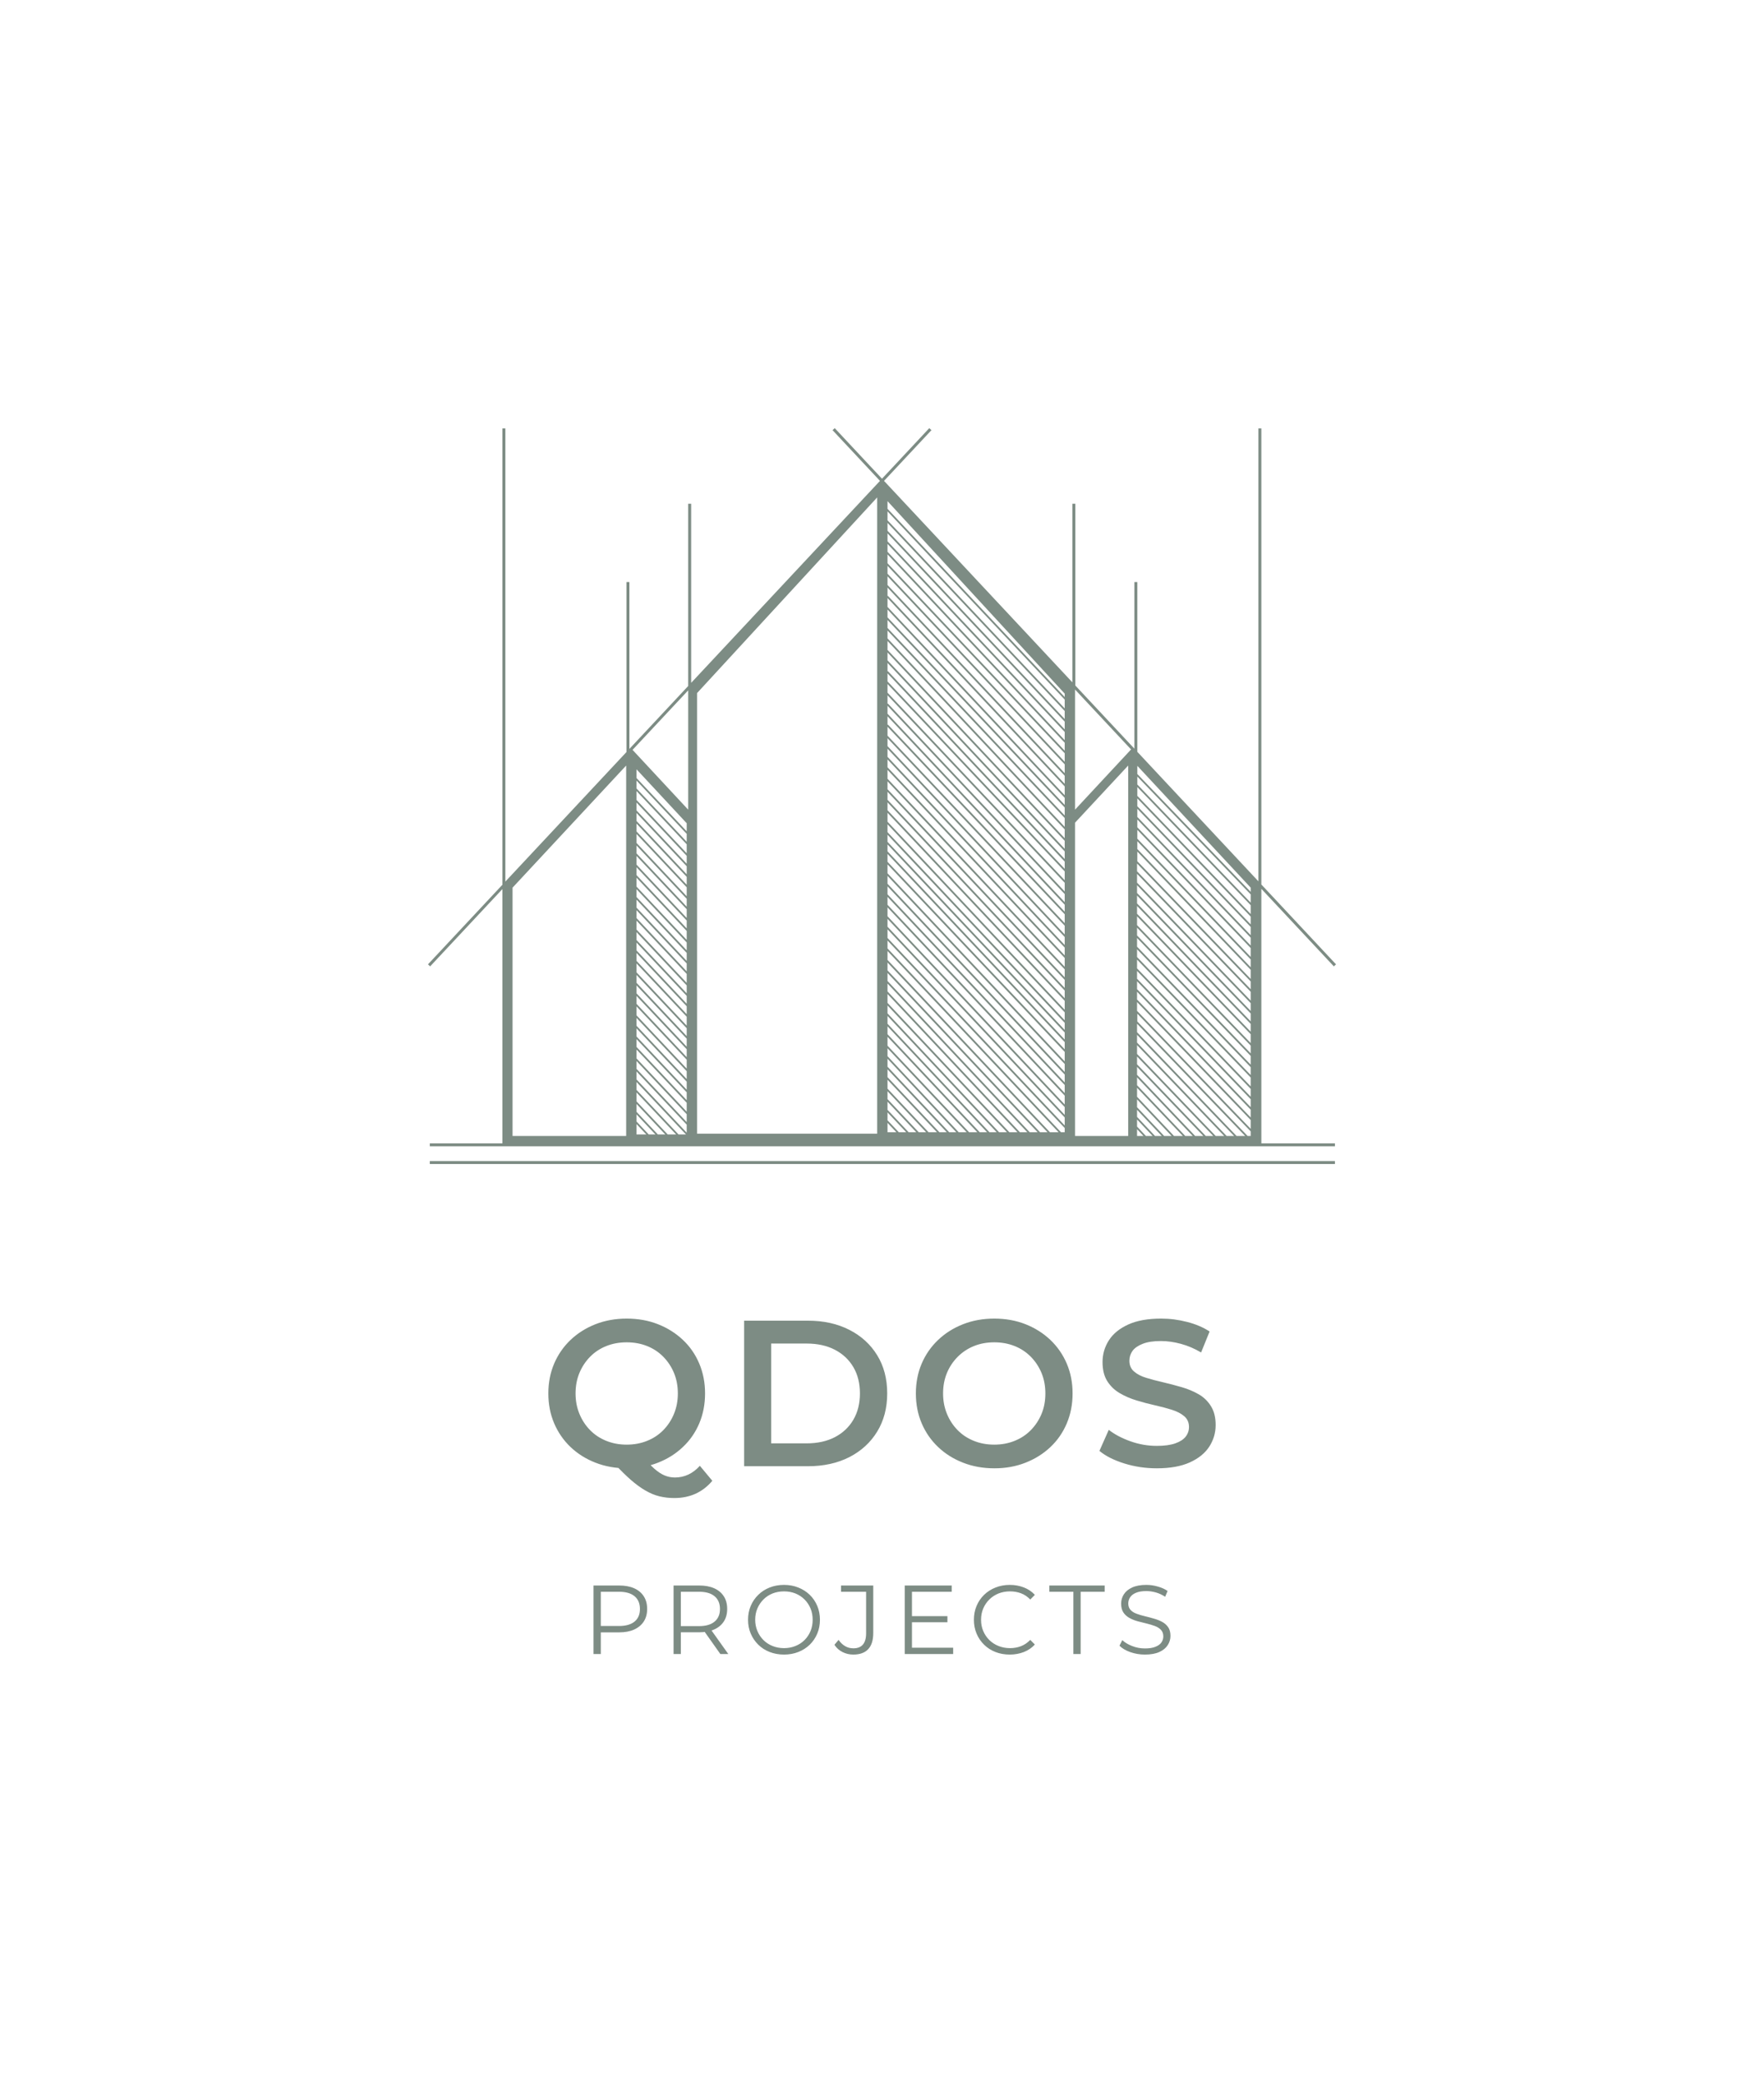 <svg xmlns="http://www.w3.org/2000/svg" viewBox="143.246 91.651 288.508 340.509"> <svg xmlns="http://www.w3.org/2000/svg" id="Layer_1" dataName="Layer 1" viewBox="49.74 142.83 980.53 794.34" height="120.309" width="148.508" y="161.651" x="213.246" preserveAspectRatio="xMinYMin" fill="#7d8c84" style="overflow: visible;"><rect class="cls-1" x="51.69" y="933.98" width="977.42" height="3.19" style="fill: #7d8c84; stroke-width: 0px;"></rect><path class="cls-1" d="M949.66,914.85v-274.74l78.28,83.69,2.33-2.18-80.61-86.19V143.12h-3.19v488.89l-130.75-139.8v-183.26h-3.18v179.86l-63.79-68.2v-196.17h-3.18v192.77l-203.38-217.46,51.2-54.74-2.34-2.18-51.05,54.58-51.05-54.58-2.34,2.18,51.2,54.74-203.89,218.01v-193.32h-3.2v196.73h0s-63.49,67.9-63.49,67.9v-180.12h-3.19v183.53l-130.75,139.8V143.12h-3.19v492.58l-80.36,85.92,2.33,2.18,78.03-83.42v274.47H51.7v3.18h977.41v-3.15l-.03-.03h-79.42ZM263.74,906.88h-122.69v-268.03l122.69-131.82v399.85ZM274.91,905.28v-11.26l10.61,11.26h-10.61ZM288.11,905.28l-13.2-14.01v-7.69l20.46,21.7h-7.26ZM297.97,905.28l-23.06-24.46v-8.52l31.1,32.98h-8.04ZM308.61,905.28l-33.7-35.74v-9.64l42.79,45.38h-9.09ZM320.3,905.28l-45.39-48.13v-8.52l53.43,56.65h-8.04ZM329.11,903.35l-54.2-57.49v-8.62l54.2,57.46v8.65ZM329.11,891.96l-54.2-57.49v-8.51l54.2,57.47v8.53ZM329.11,880.68l-54.2-57.49v-9.64l54.2,57.5v9.63ZM329.11,868.29l-54.2-57.5v-8.51l54.2,57.47v8.54ZM329.11,857.01l-54.2-57.5v-8.8l54.2,57.55v8.75ZM329.11,845.48l-54.2-57.54v-8.52l54.2,57.55v8.51ZM329.11,834.2l-54.2-57.54v-9.64l54.2,57.54v9.64ZM329.11,821.79l-54.2-57.53v-8.53l54.2,57.55v8.51ZM329.11,810.51l-54.2-57.55v-8.62l54.2,57.54v8.63ZM329.11,799.11l-54.2-57.55v-8.51l54.2,57.55v8.51ZM329.11,787.83l-54.2-57.55v-9.64l54.2,57.55v9.64ZM329.11,775.42l-54.2-57.55v-8.51l54.2,57.55v8.51ZM329.11,764.14l-54.2-57.55v-8.46l54.2,57.55v8.46ZM329.11,752.91l-54.2-57.54v-8.52l54.2,57.55v8.51ZM329.11,741.63l-54.2-57.55v-9.63l54.2,57.54v9.64ZM329.11,729.22l-54.2-57.54v-8.52l54.2,57.54v8.52ZM329.11,717.94l-54.2-57.54v-8.64l54.2,57.54v8.64ZM329.11,706.53l-54.2-57.55v-8.51l54.2,57.55v8.51ZM329.11,695.25l-54.2-57.54v-9.64l54.2,57.54v9.64ZM329.11,682.84l-54.2-57.54v-8.52l54.2,57.55v8.51ZM329.11,671.56l-54.2-57.55v-9.4l54.2,57.55v9.4ZM329.11,659.39l-54.2-57.54v-8.52l54.2,57.55v8.51ZM329.11,648.1l-54.2-57.53v-9.65l54.2,57.55v9.63ZM329.11,635.7l-54.2-57.54v-8.51l54.2,57.54v8.51ZM329.11,624.42l-54.2-57.55v-8.64l54.2,57.55v8.64ZM329.11,613.01l-54.2-57.54v-8.52l54.2,57.55v8.51ZM329.11,601.73l-54.2-57.55v-9.63l54.2,57.54v9.64ZM329.11,589.33l-54.2-57.55v-8.52l54.2,57.54v8.53ZM329.11,578.04l-54.2-57.54v-9.41l54.2,58.24v8.71ZM330.72,554.66h0s-57.4-61.67-57.4-61.67l-2.68-2.89,60.08-64.23v-.02s0,128.81,0,128.81ZM534.8,904.45h-194.52v-475.62l194.52-211.24v686.86ZM545.96,902.86v-10.15l9.58,10.15h-9.58ZM558.14,902.86l-12.18-12.91v-8.52l20.22,21.43h-8.04ZM568.77,902.86l-22.81-24.19v-8.8l31.08,32.99h-8.27ZM579.66,902.86l-33.7-35.76v-8.51l41.71,44.27h-8.01ZM590.28,902.86l-44.32-47.04v-9.64l53.4,56.68h-9.08ZM601.97,902.86l-56.01-59.45v-8.51l63.97,67.96h-7.96ZM612.54,902.86l-66.58-70.73v-8.62l74.29,79.35h-7.71ZM622.84,902.86l-76.88-82.11v-8.54l85.47,90.65h-8.59ZM634.06,902.86l-88.1-93.42v-9.63l96.94,103.05h-8.84ZM645.51,902.86l-99.55-105.82v-8.53l107.47,114.35h-7.92ZM656.02,902.86l-110.06-117.1v-8.46l117.88,125.56h-7.82ZM666.43,902.86l-120.47-128.32v-8.53l128.96,136.85h-8.49ZM677.53,902.86l-131.57-139.62v-9.63l140.32,149.25h-8.75ZM688.88,902.86l-142.92-152.01v-8.53l150.95,160.54h-8.03ZM699.5,902.86l-153.54-163.29v-8.65l162.1,171.94h-8.56ZM710.66,902.86l-164.7-174.71v-8.51l172.77,183.22h-8.07ZM721.33,902.86l-175.37-186v-9.64l184.72,195.64h-9.35ZM737.3,902.86h-4l-187.34-198.41v-8.52l191.34,202.38v4.55ZM737.3,895.55l-191.34-202.39v-9.39l191.34,203.12v8.66ZM737.3,884.13l-191.34-203.12v-8.52l191.34,203.19v8.45ZM737.3,872.91l-191.34-203.19v-9.63l191.34,203.23v9.59ZM737.3,860.55l-191.34-203.23v-8.52l191.34,203.06v8.69ZM737.3,849.1l-191.34-203.07v-8.63l191.34,203.18v8.52ZM737.3,837.81l-191.34-203.18v-8.52l191.34,203.07v8.63ZM737.3,826.41l-191.34-203.07v-9.65l191.34,202.43v10.29ZM737.3,813.35l-191.34-202.42v-8.51l191.34,203.12v7.81ZM737.3,802.78l-191.34-203.12v-7.52l191.34,203.01v7.63ZM737.3,792.39l-191.34-203v-7.7l191.34,203.06v7.64ZM737.3,781.98l-191.34-203.05v-8.52l191.34,203v8.57ZM737.3,770.65l-191.34-203v-9.63l191.34,202.99v9.64ZM737.3,758.24l-191.34-202.98v-8.52l191.34,203.16v8.34ZM737.3,747.12l-191.34-203.14v-8.63l191.34,203.03v8.74ZM737.3,735.61l-191.34-203.02v-8.53l191.34,202.98v8.57ZM737.3,724.28l-191.34-202.99v-9.63l191.34,203.08v9.54ZM737.3,711.97l-191.34-203.06v-8.52l191.34,203.12v8.46ZM737.3,700.75l-191.34-203.12v-8.81l191.34,203.3v8.63ZM737.3,689.35l-191.34-203.29v-8.54l191.34,202.38v9.45ZM737.3,677.13l-191.34-202.37v-9.63l191.34,202.43v9.57ZM737.3,664.79l-190.94-202.01-.4.38v-9.31l191.34,203.41v7.53ZM737.3,654.49l-191.34-203.41v-8.63l191.34,203.3v8.74ZM737.3,642.98l-190.94-202.88-.4.37v-9.32l191.34,202.43v9.4ZM737.3,630.82l-191.34-202.44v-9.41l191.34,202.32v9.53ZM737.3,618.53l-191.34-202.32v-8.74l191.34,203.24v7.82ZM737.3,607.93l-190.94-202.81-.4.38v-9.25l191.34,203.42v8.26ZM737.3,596.89l-191.34-203.41v-8.52l191.34,203.29v8.64ZM737.3,585.48l-191.34-203.29v-9.63l191.34,203.41v9.51ZM737.3,573.2l-191.34-203.41v-8.53l191.34,202.43v9.51ZM737.3,560.93l-191.34-202.44v-8.63l191.34,202.43v8.64ZM737.3,549.52l-191.34-202.42v-8.52l191.34,203.3v7.64ZM737.3,539.11l-191.34-203.29v-9.63l191.34,203.35v9.57ZM737.3,526.77l-190.94-202.94-.4.38v-9.31l191.34,203.12v8.75ZM737.3,515.25l-191.34-203.12v-9.41l191.34,203.02v9.51ZM737.3,502.97l-191.34-203.02v-8.53l191.34,202.32v9.23ZM737.3,490.98l-191.34-202.32v-9.63l191.34,203.36v8.59ZM737.3,479.62l-191.34-203.36v-8.51l191.34,203.01v8.86ZM737.3,467.99l-191.34-203.01v-8.63l191.34,203.24v8.4ZM737.3,456.82l-191.34-203.24v-8.51l191.34,203.06v8.69ZM737.3,445.37l-191.34-203.07v-9.64l191.34,203.18v9.53ZM737.3,433.07l-191.34-203.18v-8.25l191.34,207.77v3.66ZM805.86,906.88h-57.4v-338.17l.29-.3.67-.73,1.29-1.38,4.52-4.85,1.28-1.39,4-4.3,1.29-1.37,21.43-23.04,1.28-1.38,9.45-10.15,1.3-1.39,4.5-4.85,1.3-1.39,4.03-4.34.77-.82v399.85ZM805.86,492.99l-6.12,6.57-1.29,1.39-4.03,4.32-1.29,1.39-4.51,4.85-1.3,1.39-32.18,34.58-1.29,1.38-3.99,4.3-1.11,1.19-.18.18-.11.12v-129.66l.29.3,60.2,64.36-3.09,3.34ZM815.43,906.88v-7.36l.29.31,6.65,7.05h-6.94ZM824.98,906.88l-9.26-9.81-.29-.31v-7.7l.29.3,16.52,17.52h-7.26ZM834.83,906.88l-19.11-20.27-.29-.31v-7.69l.29.31,26.37,27.96h-7.26ZM844.7,906.88l-28.98-30.72-.29-.31v-8.53l.29.31,37,39.25h-8.02ZM855.33,906.88l-39.61-42-.29-.31v-9.74l.29.31,49.17,51.74h-9.56ZM867.49,906.88l-51.77-54.48-.29-.31v-8.5l.29.32,59.84,62.97h-8.07ZM878.18,906.88l-62.46-65.72-.29-.3v-8.58l.29.3,71.28,74.3h-8.82ZM889.63,906.88l-73.91-77.03-.29-.3v-8.45l.29.3,82.01,85.48h-8.1ZM900.34,906.88l-84.62-88.21-.29-.3v-9.56l.29.31,93.8,97.76h-9.18ZM912.13,906.88l-96.41-100.49-.29-.3v-8.45l.29.3,104.53,108.94h-8.12ZM922.85,906.88l-107.13-111.68-.29-.3v-9.2l.29.3,116.46,120.88h-9.33ZM938.14,906.88h-3.34l-119.08-123.59v-8.44l122.42,127.06v4.97ZM938.14,899.2l-122.42-127.06-.29-.31v-9.54l.29.3,122.42,127.07v9.54ZM938.14,886.92l-122.42-127.05-.29-.3v-8.43l.29.31,122.42,127.06v8.41ZM938.14,875.78l-122.42-127.06-.29-.3v-8.54l.29.3,122.42,127.06v8.54ZM938.14,864.51l-122.42-127.06-.29-.31v-8.43l.29.3,122.42,127.06v8.44ZM938.14,853.35l-122.42-127.06-.29-.31v-9.52l.29.3,122.42,127.06v9.53ZM938.14,841.1l-122.42-127.06-.29-.3v-8.44l.29.31,122.42,127.06v8.43ZM938.14,829.94l-122.42-127.07-.29-.3v-9.42l.29.3,122.42,127.03v9.46ZM938.14,817.75l-122.42-127.02-.29-.3v-8.43l.29.3,122.42,127.03v8.42ZM938.14,806.61l-122.42-127.03-.29-.31v-9.52l.29.3,122.42,127.02v9.54ZM938.14,794.35l-122.42-127.03-.29-.31v-8.43l.29.31,122.42,127.03v8.43ZM938.14,783.19l-122.42-127.02-.29-.3v-8.55l.29.31,122.42,127.03v8.53ZM938.14,771.93l-122.42-127.04-.29-.3v-8.42l.29.3,122.42,127.03v8.43ZM938.14,760.77l-122.42-127.02-.29-.3v-9.54l.29.3,122.42,127.03v9.53ZM938.14,748.51l-122.42-127.02-.29-.31v-8.43l.29.3,122.42,127.03v8.43ZM938.14,737.37l-122.42-127.03v-10.46l122.42,127.63v9.86ZM938.14,724.78l-122.42-127.64v-8.44l122.42,127.63v8.45ZM938.14,713.61l-122.42-127.64v-9.56l122.42,127.64v9.56ZM938.14,701.31l-122.42-127.63v-8.46l122.42,127.64v8.45ZM938.14,690.14l-122.42-127.64v-8.83l122.42,127.58v8.89ZM938.14,678.53l-122.42-127.59v-8.45l122.42,127.59v8.45ZM938.14,667.35l-122.42-127.6v-9.54l122.42,127.58v9.56ZM938.14,655.06l-122.42-127.58v-8.57l122.42,127.23v8.92ZM938.14,643.42l-122.42-127.24v-8.84l122.42,131.51v4.57Z" style="fill: #7d8c84; stroke-width: 0px;"></path></svg> <svg y="350.77" viewBox="1.82 4.19 94.36 11.39" x="240.32" height="11.39" width="94.36" style="overflow: visible;"><g fill="#7d8c84" style=""><path d="M3.01 15.49L1.82 15.49L1.82 4.29L6.02 4.29Q7.44 4.29 8.46 4.74Q9.49 5.20 10.04 6.06Q10.59 6.91 10.59 8.13L10.59 8.13Q10.59 9.31 10.04 10.17Q9.49 11.02 8.46 11.49Q7.44 11.95 6.02 11.95L6.02 11.95L2.48 11.95L3.01 11.39L3.01 15.49ZM3.01 4.75L3.01 11.49L2.48 10.91L5.98 10.91Q7.66 10.91 8.54 10.18Q9.41 9.46 9.41 8.13L9.41 8.13Q9.41 6.78 8.54 6.05Q7.66 5.31 5.98 5.31L5.98 5.31L2.48 5.31L3.01 4.75ZM16.10 15.49L14.91 15.49L14.91 4.29L19.10 4.29Q20.53 4.29 21.55 4.74Q22.58 5.20 23.13 6.06Q23.68 6.91 23.68 8.13L23.68 8.13Q23.68 9.31 23.13 10.17Q22.58 11.02 21.55 11.48Q20.53 11.94 19.10 11.94L19.10 11.94L15.57 11.94L16.10 11.39L16.10 15.49ZM23.86 15.49L22.56 15.49L19.68 11.42L20.96 11.42L23.86 15.49ZM16.10 4.75L16.10 11.49L15.57 10.93L19.07 10.93Q20.75 10.93 21.62 10.19Q22.50 9.46 22.50 8.13L22.50 8.13Q22.50 6.78 21.62 6.05Q20.75 5.31 19.07 5.31L19.07 5.31L15.57 5.31L16.10 4.75ZM32.98 15.58L32.98 15.58Q31.71 15.58 30.63 15.16Q29.55 14.74 28.76 13.96Q27.97 13.18 27.53 12.15Q27.09 11.12 27.09 9.89L27.09 9.89Q27.09 8.66 27.53 7.62Q27.97 6.59 28.76 5.82Q29.55 5.04 30.62 4.62Q31.70 4.19 32.98 4.19L32.98 4.19Q34.24 4.19 35.31 4.62Q36.38 5.04 37.18 5.81Q37.97 6.58 38.41 7.62Q38.85 8.66 38.85 9.89L38.85 9.89Q38.85 11.12 38.41 12.16Q37.97 13.20 37.18 13.97Q36.38 14.74 35.31 15.16Q34.24 15.58 32.98 15.58ZM32.98 14.53L32.98 14.53Q33.98 14.53 34.84 14.18Q35.70 13.84 36.33 13.21Q36.96 12.58 37.31 11.74Q37.66 10.90 37.66 9.89L37.66 9.89Q37.66 8.88 37.31 8.04Q36.96 7.20 36.33 6.57Q35.70 5.94 34.84 5.59Q33.98 5.25 32.98 5.25L32.98 5.25Q31.97 5.25 31.10 5.59Q30.24 5.94 29.61 6.57Q28.98 7.20 28.62 8.04Q28.26 8.88 28.26 9.89L28.26 9.89Q28.26 10.88 28.62 11.73Q28.98 12.58 29.61 13.21Q30.24 13.84 31.10 14.18Q31.97 14.53 32.98 14.53ZM44.30 15.58L44.30 15.58Q43.36 15.58 42.54 15.17Q41.71 14.75 41.22 13.98L41.22 13.98L41.90 13.18Q42.37 13.86 42.98 14.21Q43.58 14.56 44.32 14.56L44.32 14.56Q46.40 14.56 46.40 12.10L46.40 12.10L46.40 5.31L42.30 5.31L42.30 4.29L47.57 4.29L47.57 12.05Q47.57 13.82 46.74 14.70Q45.92 15.58 44.30 15.58ZM53.78 10.30L53.78 9.30L59.70 9.30L59.70 10.30L53.78 10.30ZM53.90 5.31L53.90 14.46L60.64 14.46L60.64 15.49L52.72 15.49L52.72 4.29L60.40 4.29L60.40 5.31L53.90 5.31ZM69.89 15.58L69.89 15.58Q68.62 15.58 67.55 15.16Q66.48 14.74 65.70 13.97Q64.91 13.20 64.47 12.16Q64.03 11.12 64.03 9.89L64.03 9.89Q64.03 8.66 64.47 7.62Q64.91 6.58 65.70 5.81Q66.50 5.04 67.57 4.62Q68.64 4.19 69.90 4.19L69.90 4.19Q71.12 4.19 72.19 4.60Q73.26 5.01 74 5.82L74 5.82L73.25 6.58Q72.56 5.87 71.73 5.56Q70.90 5.25 69.94 5.25L69.94 5.25Q68.93 5.25 68.06 5.59Q67.20 5.94 66.56 6.57Q65.92 7.20 65.56 8.04Q65.20 8.88 65.20 9.89L65.20 9.89Q65.20 10.90 65.56 11.74Q65.92 12.58 66.56 13.21Q67.20 13.84 68.06 14.18Q68.93 14.53 69.94 14.53L69.94 14.53Q70.90 14.53 71.73 14.21Q72.56 13.89 73.25 13.18L73.25 13.18L74 13.94Q73.26 14.75 72.19 15.17Q71.12 15.58 69.89 15.58ZM81.49 15.49L80.30 15.49L80.30 5.31L76.37 5.31L76.37 4.29L85.42 4.29L85.42 5.31L81.49 5.31L81.49 15.49ZM92 15.58L92 15.58Q90.75 15.58 89.61 15.18Q88.46 14.77 87.84 14.13L87.84 14.13L88.30 13.22Q88.90 13.79 89.90 14.18Q90.90 14.58 92 14.58L92 14.58Q93.06 14.58 93.72 14.31Q94.38 14.05 94.70 13.60Q95.01 13.15 95.01 12.61L95.01 12.61Q95.01 11.95 94.63 11.55Q94.26 11.15 93.65 10.92Q93.04 10.69 92.30 10.51Q91.57 10.34 90.83 10.14Q90.10 9.94 89.48 9.60Q88.86 9.26 88.49 8.71Q88.11 8.16 88.11 7.26L88.11 7.26Q88.11 6.43 88.55 5.74Q88.99 5.04 89.90 4.62Q90.82 4.19 92.24 4.19L92.24 4.19Q93.18 4.19 94.11 4.46Q95.04 4.72 95.71 5.18L95.71 5.18L95.31 6.13Q94.59 5.65 93.78 5.42Q92.98 5.20 92.22 5.20L92.22 5.20Q91.22 5.20 90.56 5.47Q89.90 5.74 89.59 6.20Q89.28 6.66 89.28 7.23L89.28 7.23Q89.28 7.89 89.66 8.29Q90.03 8.69 90.65 8.91Q91.26 9.14 92 9.31Q92.74 9.49 93.46 9.70Q94.19 9.90 94.81 10.23Q95.42 10.56 95.80 11.10Q96.18 11.65 96.18 12.53L96.18 12.53Q96.18 13.34 95.73 14.04Q95.28 14.74 94.36 15.16Q93.44 15.58 92 15.58Z" transform="translate(0, 0)"></path></g></svg> <svg y="307.23" viewBox="1.5 8.77 109.14 29.34" x="232.93" height="29.34" width="109.14" style="overflow: visible;"><g fill="#7d8c84" style=""><path d="M14.35 33.25L14.35 33.25Q11.56 33.25 9.21 32.33Q6.87 31.42 5.13 29.77Q3.40 28.12 2.45 25.89Q1.50 23.66 1.50 21.01L1.50 21.01Q1.50 18.36 2.45 16.13Q3.40 13.91 5.13 12.26Q6.87 10.61 9.21 9.69Q11.56 8.77 14.31 8.77L14.31 8.77Q17.10 8.77 19.43 9.69Q21.76 10.61 23.49 12.24Q25.23 13.87 26.18 16.12Q27.13 18.36 27.13 21.01L27.13 21.01Q27.13 23.66 26.18 25.91Q25.23 28.15 23.49 29.78Q21.76 31.42 19.43 32.33Q17.10 33.25 14.35 33.25ZM22.10 38.11L22.10 38.11Q20.84 38.11 19.67 37.83Q18.50 37.54 17.36 36.87Q16.22 36.21 14.99 35.14Q13.77 34.07 12.31 32.50L12.31 32.50L17 31.28Q17.95 32.54 18.82 33.30Q19.69 34.07 20.50 34.41Q21.32 34.75 22.20 34.75L22.20 34.75Q24.55 34.75 26.28 32.84L26.28 32.84L28.32 35.29Q25.94 38.11 22.10 38.11ZM14.31 29.38L14.31 29.38Q16.12 29.38 17.65 28.76Q19.18 28.15 20.30 27.01Q21.42 25.87 22.05 24.34Q22.68 22.81 22.68 21.01L22.68 21.01Q22.68 19.18 22.05 17.66Q21.42 16.15 20.30 15.01Q19.18 13.87 17.65 13.26Q16.12 12.65 14.31 12.65L14.31 12.65Q12.51 12.65 10.98 13.26Q9.45 13.87 8.33 15.01Q7.21 16.15 6.58 17.66Q5.95 19.18 5.95 21.01L5.95 21.01Q5.95 22.81 6.58 24.34Q7.21 25.87 8.33 27.01Q9.45 28.15 10.98 28.76Q12.51 29.38 14.31 29.38ZM43.93 32.91L33.52 32.91L33.52 9.11L43.93 9.11Q47.80 9.11 50.73 10.61Q53.65 12.10 55.28 14.76Q56.92 17.41 56.92 21.01L56.92 21.01Q56.92 24.58 55.28 27.25Q53.65 29.92 50.73 31.42Q47.80 32.91 43.93 32.91L43.93 32.91ZM37.94 12.85L37.94 29.17L43.72 29.17Q46.41 29.17 48.37 28.15Q50.32 27.13 51.39 25.30Q52.46 23.46 52.46 21.01L52.46 21.01Q52.46 18.53 51.39 16.71Q50.32 14.89 48.37 13.87Q46.41 12.85 43.72 12.85L43.72 12.85L37.94 12.85ZM74.46 33.25L74.46 33.25Q71.67 33.25 69.33 32.33Q66.98 31.42 65.25 29.77Q63.51 28.12 62.56 25.89Q61.61 23.66 61.61 21.01L61.61 21.01Q61.61 18.36 62.56 16.13Q63.51 13.91 65.25 12.26Q66.98 10.61 69.33 9.69Q71.67 8.77 74.43 8.77L74.43 8.77Q77.21 8.77 79.54 9.69Q81.87 10.61 83.61 12.26Q85.34 13.91 86.29 16.13Q87.24 18.36 87.24 21.01L87.24 21.01Q87.24 23.66 86.29 25.91Q85.34 28.15 83.61 29.78Q81.87 31.42 79.54 32.33Q77.21 33.25 74.46 33.25ZM74.43 29.38L74.43 29.38Q76.23 29.38 77.76 28.76Q79.29 28.15 80.41 27.01Q81.53 25.87 82.16 24.36Q82.79 22.85 82.79 21.01L82.79 21.01Q82.79 19.18 82.16 17.66Q81.53 16.15 80.41 15.01Q79.29 13.87 77.76 13.26Q76.23 12.65 74.43 12.65L74.43 12.65Q72.62 12.65 71.11 13.26Q69.60 13.87 68.46 15.01Q67.32 16.15 66.69 17.66Q66.06 19.18 66.06 21.01L66.06 21.01Q66.06 22.81 66.69 24.34Q67.32 25.87 68.44 27.01Q69.56 28.15 71.09 28.76Q72.62 29.38 74.43 29.38ZM101.01 33.25L101.01 33.25Q98.23 33.25 95.68 32.45Q93.13 31.65 91.63 30.40L91.63 30.40L93.16 26.96Q94.59 28.08 96.70 28.83Q98.80 29.58 101.01 29.58L101.01 29.58Q102.88 29.58 104.04 29.17Q105.20 28.76 105.74 28.07Q106.28 27.37 106.28 26.49L106.28 26.49Q106.28 25.40 105.50 24.73Q104.72 24.07 103.48 23.68Q102.24 23.29 100.73 22.95Q99.21 22.61 97.70 22.15Q96.19 21.69 94.95 20.96Q93.70 20.23 92.92 19.01Q92.14 17.78 92.14 15.88L92.14 15.88Q92.14 13.94 93.18 12.32Q94.21 10.71 96.34 9.74Q98.46 8.77 101.73 8.77L101.73 8.77Q103.87 8.77 105.98 9.32Q108.09 9.86 109.65 10.88L109.65 10.88L108.26 14.31Q106.66 13.36 104.96 12.90Q103.26 12.44 101.69 12.44L101.69 12.44Q99.86 12.44 98.72 12.89Q97.58 13.33 97.05 14.04Q96.53 14.76 96.53 15.67L96.53 15.67Q96.53 16.76 97.29 17.42Q98.06 18.09 99.30 18.46Q100.54 18.84 102.07 19.19Q103.60 19.55 105.11 19.99Q106.62 20.43 107.87 21.15Q109.11 21.86 109.87 23.09Q110.64 24.31 110.64 26.18L110.64 26.18Q110.64 28.08 109.60 29.70Q108.56 31.31 106.42 32.28Q104.28 33.25 101.01 33.25Z" transform="translate(0, 0)"></path></g></svg></svg>